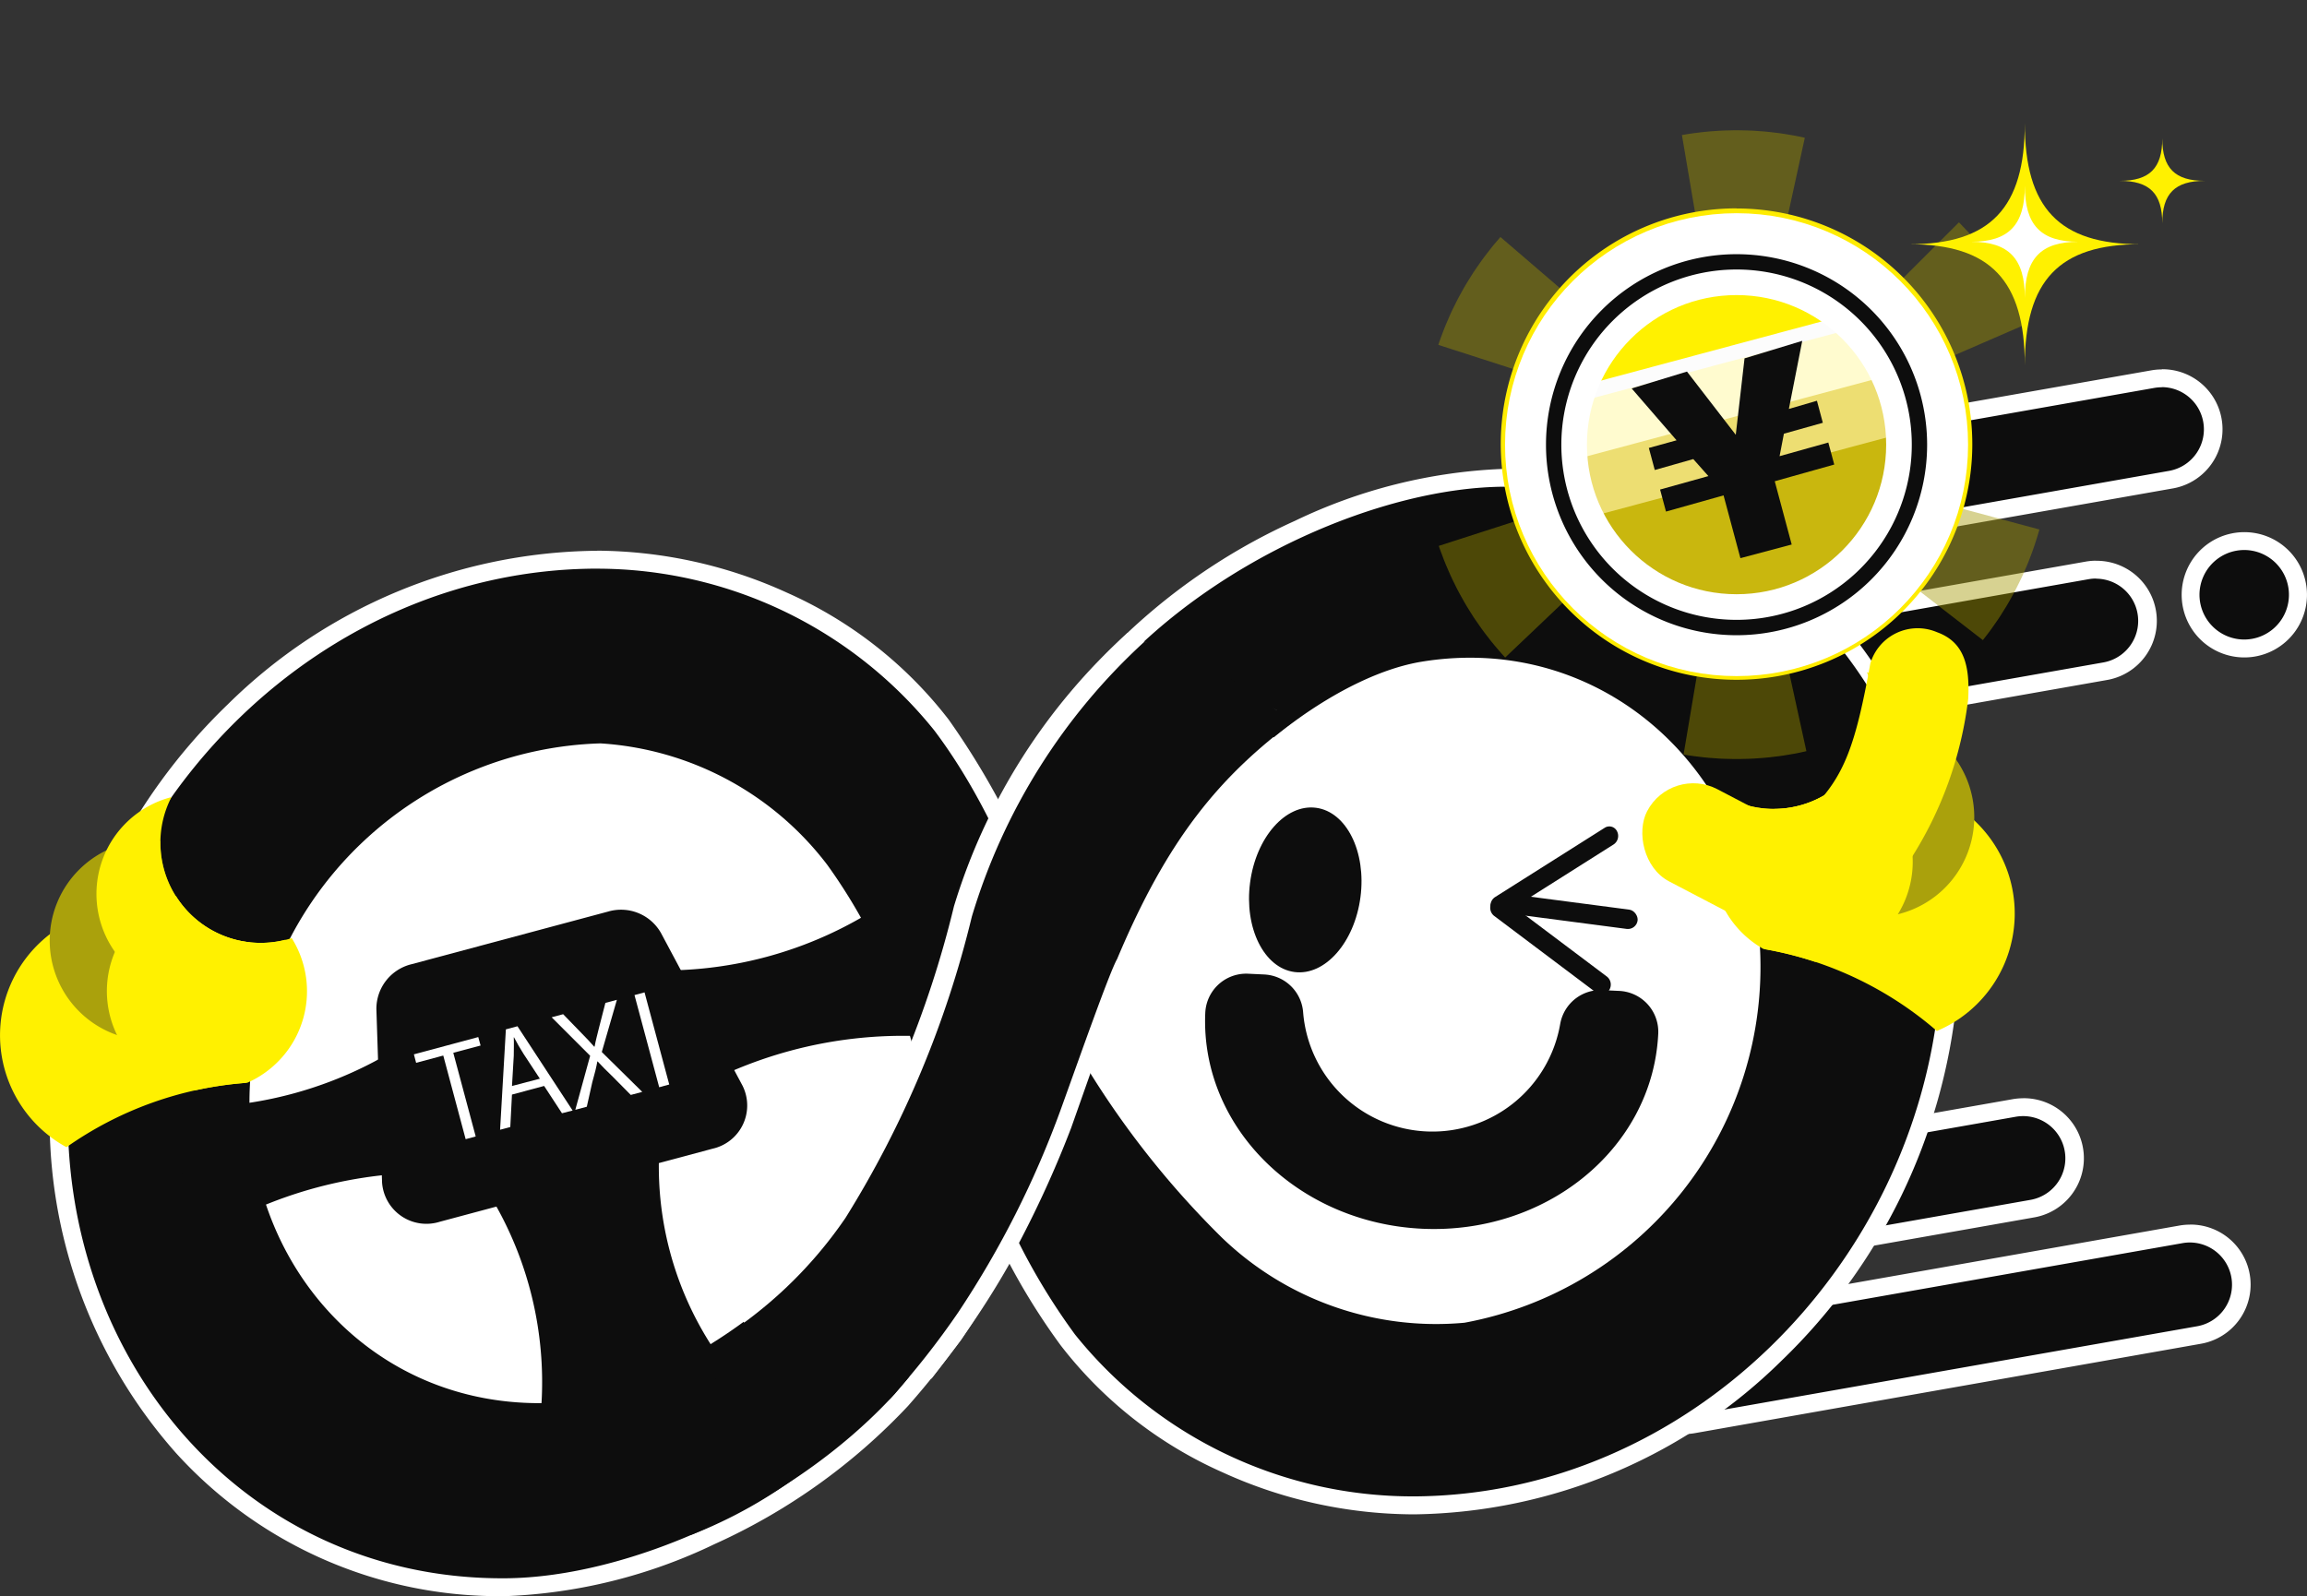 <svg xmlns="http://www.w3.org/2000/svg" xmlns:xlink="http://www.w3.org/1999/xlink" width="84.5" height="58.478" viewBox="0 0 84.5 58.478"><rect x="0" y="0" width="84.5" height="58.478" fill="#333333" stroke="none"/><defs><style>.a,.b,.g{fill:none;}.b{stroke:#fff;}.b,.g,.m{stroke-miterlimit:10;}.b,.p{stroke-width:3px;}.c,.p,.q{fill:#0d0d0d;}.d{fill:#fff;}.e,.m{fill:#fff100;}.f{fill:#aaa10c;}.g{stroke:#a39702;stroke-width:8px;stroke-dasharray:3 5;opacity:0.43;}.h{clip-path:url(#a);}.i{fill:#fffbcf;}.j{fill:#edde72;}.k{fill:#c9b70e;}.l{fill:#ffec00;}.m{stroke:#d3c97f;}.n{clip-path:url(#b);}.o{fill:#fcfcfc;}.p,.q{stroke:#0d0d0d;stroke-linecap:round;stroke-linejoin:round;}</style><clipPath id="a"><circle class="a" cx="7.948" cy="7.948" r="7.948"/></clipPath><clipPath id="b"><circle class="b" cx="6.98" cy="6.98" r="6.98"/></clipPath></defs><g transform="translate(0.068 4.513)"><g transform="translate(-0.068)"><g transform="translate(0)"><path class="c" d="M631.071,107.013a1.874,1.874,0,0,1-.323-3.719l18.515-3.264a1.844,1.844,0,0,1,.328-.029,1.874,1.874,0,0,1,.323,3.719L631.4,106.984A1.834,1.834,0,0,1,631.071,107.013Z" transform="translate(-570.41 -90.657)"/><path class="d" d="M646.376,97.146a1.545,1.545,0,0,1,1.52,1.277h0a1.545,1.545,0,0,1-1.254,1.791l-18.516,3.27a1.567,1.567,0,0,1-.27.023,1.546,1.546,0,0,1-.267-3.068l18.516-3.265a1.577,1.577,0,0,1,.271-.023m0-.654h0a2.206,2.206,0,0,0-.384.034l-18.515,3.258a2.2,2.2,0,1,0,.764,4.337l18.516-3.265a2.2,2.2,0,0,0-.38-4.371Z" transform="translate(-567.196 -87.475)"/><path class="c" d="M605.323,182.133a1.874,1.874,0,0,1-.325-3.719l18.517-3.264a1.827,1.827,0,0,1,.327-.029,1.874,1.874,0,0,1,.323,3.719L605.652,182.1A1.924,1.924,0,0,1,605.323,182.133Z" transform="translate(-547.066 -158.759)"/><path class="d" d="M620.652,172.239a1.546,1.546,0,0,1,.266,3.068L602.4,178.572a1.566,1.566,0,0,1-.27.023,1.547,1.547,0,0,1-1.521-1.277h0a1.547,1.547,0,0,1,1.255-1.791l18.515-3.27a1.576,1.576,0,0,1,.271-.023m0-.654h0a2.206,2.206,0,0,0-.384.034l-18.515,3.268a2.2,2.2,0,1,0,.764,4.336l18.516-3.264a2.2,2.2,0,0,0-.38-4.371Z" transform="translate(-543.876 -155.55)"/><path class="c" d="M576.731,392.884a1.874,1.874,0,0,1-.323-3.719l18.516-3.265a1.919,1.919,0,0,1,.327-.029,1.874,1.874,0,0,1,.323,3.719l-18.516,3.265A1.926,1.926,0,0,1,576.731,392.884Z" transform="translate(-521.147 -349.819)"/><path class="d" d="M592.051,383.016a1.546,1.546,0,0,1,.266,3.069L573.8,389.349a1.564,1.564,0,0,1-.27.024,1.546,1.546,0,0,1-.268-3.069l18.515-3.264a1.578,1.578,0,0,1,.271-.024m0-.654h0a2.2,2.2,0,0,0-.384.034l-18.513,3.263a2.2,2.2,0,0,0,.38,4.371,2.31,2.31,0,0,0,.384-.034l18.516-3.265a2.2,2.2,0,0,0-.38-4.371Z" transform="translate(-517.948 -346.637)"/><path class="c" d="M642.041,442.444a1.874,1.874,0,0,1-.324-3.72l18.52-3.264a1.933,1.933,0,0,1,.327-.029,1.874,1.874,0,0,1,.324,3.719l-18.52,3.265A1.928,1.928,0,0,1,642.041,442.444Z" transform="translate(-580.35 -394.749)"/><path class="d" d="M657.406,432.576a1.547,1.547,0,0,1,1.521,1.278h0a1.546,1.546,0,0,1-1.254,1.791l-18.516,3.264a1.57,1.57,0,0,1-.27.024,1.546,1.546,0,0,1-.267-3.069l18.516-3.264a1.57,1.57,0,0,1,.27-.024m0-.654h0a2.213,2.213,0,0,0-.384.034l-18.516,3.27a2.2,2.2,0,0,0,.765,4.336l18.516-3.271a2.2,2.2,0,0,0-.381-4.371Z" transform="translate(-577.197 -391.567)"/><path class="c" d="M860.725,167.806a1.969,1.969,0,0,1-.34-3.906,2.035,2.035,0,0,1,.344-.03,1.968,1.968,0,0,1,.34,3.905A1.944,1.944,0,0,1,860.725,167.806Z" transform="translate(-778.524 -148.56)"/><path class="d" d="M857.486,161.016a1.64,1.64,0,0,1,.28,3.255,1.67,1.67,0,0,1-.287.025,1.64,1.64,0,0,1-.28-3.255,1.667,1.667,0,0,1,.287-.025m0-.654h0a2.295,2.295,0,1,0,2.261,1.9,2.292,2.292,0,0,0-2.259-1.9Z" transform="translate(-775.282 -145.378)"/><path class="c" d="M39.217,208.8A15.654,15.654,0,0,1,27.5,203.646a18.082,18.082,0,0,1-4.43-13.878A20.951,20.951,0,0,1,29.4,176.683a19.19,19.19,0,0,1,13.2-5.533H42.7a16.207,16.207,0,0,1,12.617,6.061c3.866,5.139,5.091,12.636,5.1,12.712l.011.07-.02.069a33.388,33.388,0,0,1-6.573,11.883c-3.608,3.936-9.705,6.82-14.5,6.852Z" transform="translate(-20.83 -155.16)"/><path class="d" d="M39.517,168.3a15.858,15.858,0,0,1,12.356,5.931c3.861,5.127,5.04,12.564,5.04,12.564a32.8,32.8,0,0,1-6.5,11.749c-3.758,4.1-9.8,6.715-14.257,6.746h-.117c-9.868,0-16.758-8.722-15.821-18.671.941-9.987,9.27-18.251,19.2-18.32h.093m0-.654h-.1a19.494,19.494,0,0,0-13.416,5.623,21.275,21.275,0,0,0-6.426,13.29,18.393,18.393,0,0,0,4.514,14.13,15.971,15.971,0,0,0,11.959,5.257h.119a19.338,19.338,0,0,0,7.661-1.908,22.289,22.289,0,0,0,7.076-5.051,30.913,30.913,0,0,0,5.094-7.936,31.25,31.25,0,0,0,1.553-4.08l.038-.138-.022-.141a34.811,34.811,0,0,0-1.093-4.452,28.517,28.517,0,0,0-4.072-8.409,15.323,15.323,0,0,0-5.926-4.652,16.966,16.966,0,0,0-6.945-1.537Z" transform="translate(-17.648 -151.978)"/><path class="d" d="M122.262,255.294a19.993,19.993,0,0,1-4.219,7.161c-2.507,2.68-6.655,4.9-9.623,4.926-6.624.045-11.26-5.674-10.632-12.2a13.256,13.256,0,0,1,12.8-11.972,11.324,11.324,0,0,1,8.308,4.451A20.156,20.156,0,0,1,122.262,255.294Z" transform="translate(-88.594 -220.486)"/><path class="c" d="M403.8,176.706a16.194,16.194,0,0,1-12.613-6.062,23.946,23.946,0,0,1-2.8-4.97l-.026-.062v-13.37l.036-.071a28.6,28.6,0,0,1,4.269-6.26c3.607-3.937,9.7-6.82,14.5-6.852h.12A15.661,15.661,0,0,1,419,144.211a18.069,18.069,0,0,1,4.43,13.878,20.951,20.951,0,0,1-6.326,13.086,19.194,19.194,0,0,1-13.2,5.533Z" transform="translate(-352.07 -126.068)"/><path class="d" d="M404.07,136.215c9.866,0,16.758,8.721,15.821,18.67-.941,9.988-9.268,18.252-19.2,18.321h-.1a15.859,15.859,0,0,1-12.355-5.931,23.547,23.547,0,0,1-2.761-4.9V149.148a28.536,28.536,0,0,1,4.218-6.189c3.758-4.1,9.8-6.715,14.258-6.745h.117m0-.654h-.121a19.312,19.312,0,0,0-7.661,1.907,22.291,22.291,0,0,0-7.076,5.052,28.917,28.917,0,0,0-4.318,6.332l-.073.141v13.517l.052.123a24.157,24.157,0,0,0,2.84,5.04,15.327,15.327,0,0,0,5.927,4.652,16.967,16.967,0,0,0,6.952,1.54h.1a19.518,19.518,0,0,0,13.421-5.625,21.281,21.281,0,0,0,6.427-13.29,18.4,18.4,0,0,0-4.515-14.13,15.971,15.971,0,0,0-11.959-5.257Z" transform="translate(-348.861 -122.895)"/><path class="d" d="M424.08,224.336a30.033,30.033,0,0,1,3.7-8.227c2.066-3.033,5.823-5.867,8.757-6.344,6.54-1.06,12,3.88,12.377,10.426a13.259,13.259,0,0,1-10.82,13.795,11.31,11.31,0,0,1-8.892-3.124A32.726,32.726,0,0,1,424.08,224.336Z" transform="translate(-384.453 -190.037)"/><path class="c" d="M74.547,364.747a15.858,15.858,0,0,0-8.969,2.4l-1.3-4.836a14.481,14.481,0,0,0,8.969-2.4Z" transform="translate(-58.268 -326.284)"/><path class="c" d="M260.445,311.067a15.858,15.858,0,0,0-8.969,2.4l-1.3-4.836a14.481,14.481,0,0,0,8.969-2.4Z" transform="translate(-226.8 -277.62)"/><path class="c" d="M185.391,398.162a13.2,13.2,0,0,0-2.651-9.928l7.243-1.934a12.1,12.1,0,0,0,2.651,9.93Z" transform="translate(-165.661 -350.209)"/><path class="c" d="M159.835,317.237l-10,2.679a1.628,1.628,0,0,1-2.109-1.444l-.208-6.347a1.682,1.682,0,0,1,1.282-1.645l7.209-1.931a1.681,1.681,0,0,1,1.932.784l2.99,5.6A1.622,1.622,0,0,1,159.835,317.237Z" transform="translate(-133.732 -279.665)"/><path class="d" d="M164.661,358.681l-1,.267.821,3.064-.368.1-.82-3.064-.994.266-.082-.31,2.358-.633Z" transform="translate(-147.058 -324.888)"/><path class="d" d="M198.656,357.3l-.39.1-.654-1-1.178.316-.061,1.189-.374.1.212-3.678.425-.114Zm-1.2-1.166-.6-.913c-.133-.212-.247-.409-.345-.6H196.5c.01.216,0,.446,0,.675l-.065,1.105Z" transform="translate(-177.682 -321.126)"/><path class="d" d="M219.537,347.161l-.42.112-.654-.661c-.245-.238-.4-.391-.561-.567h-.009c-.042.23-.093.434-.187.767l-.2.893-.421.113.544-1.98-1.41-1.41.421-.113.678.7c.177.18.315.324.459.49h.014c.042-.231.093-.409.152-.654l.244-.95.421-.113-.553,1.912Z" transform="translate(-196.013 -311.67)"/><path class="d" d="M248.68,340.959l.368-.1.905,3.376-.368.1Z" transform="translate(-225.44 -309.014)"/><path class="d" d="M304.649,202.763c-2.755,2.055-4.649,4.328-6.5,8.736-.28.487-1.382,3.623-2.042,5.454a34.961,34.961,0,0,1-3.775,7.488,26.275,26.275,0,0,1-2.109,2.552c-.775.827-1.418,1.4-1.855,1.789-.717.639,3.8-1.658,0,0-.568.236-3.9-4.527-3.9-4.527s1.408-.187,3.732-3.277a37.446,37.446,0,0,0,4.628-11.038,22.181,22.181,0,0,1,6.353-10.011Z" transform="translate(-257.886 -181.251)"/><path class="d" d="M305.694,215.613c-2.709,1.969-4.558,4.171-6.336,8.456-.27.472-1.325,3.524-1.957,5.306a38.968,38.968,0,0,1-4.031,7.77c-.083.113-1.081,1.414-1.081,1.414s-6.845-.513-7.508-.876a15.017,15.017,0,0,0,4.824-4.474,35.34,35.34,0,0,0,4.452-10.731,22.53,22.53,0,0,1,6.47-10.068Z" transform="translate(-258.167 -192.565)"/><path class="c" d="M291.861,206.284c-2.755,2.055-4.649,4.327-6.5,8.735-.28.487-1.382,3.623-2.043,5.454a34.908,34.908,0,0,1-3.774,7.488,29.713,29.713,0,0,1-2.48,3.149c-.887.775-1.047.809-1.484,1.2a16.854,16.854,0,0,1-5.766,3.787c-.568.236.43-1.758.287-2.73-.172-1.16,1.143-3.808.389-4.22a15.806,15.806,0,0,0,4.921-4.641,37.444,37.444,0,0,0,4.628-11.038,22.34,22.34,0,0,1,6.314-10.066,7.161,7.161,0,0,1,2.3.829C289.722,204.782,290.8,205.725,291.861,206.284Z" transform="translate(-244.443 -184.397)"/><path class="e" d="M2.367,316.437a13.1,13.1,0,0,1,6.571-2.358,4.671,4.671,0,1,0-6.571,2.358Z" transform="translate(0.068 -278.919)"/><path class="f" d="M23.5,281.386v-.065a3.846,3.846,0,0,0-.391-.021,3.665,3.665,0,1,0,3.664,3.73A3.665,3.665,0,0,1,23.5,281.386Z" transform="translate(-17.623 -255.019)"/><path class="e" d="M43.8,269.621a3.665,3.665,0,0,1-3.26-5.341,3.665,3.665,0,1,0,4.177,5.225,3.669,3.669,0,0,1-.917.116Z" transform="translate(-34.26 -239.589)"/><path class="e" d="M47.434,304.791a3.664,3.664,0,0,1-3.1-1.717,3.665,3.665,0,0,0,.692,7.123,13.342,13.342,0,0,1,1.918-.28,3.664,3.664,0,0,0,1.63-5.3A3.68,3.68,0,0,1,47.434,304.791Z" transform="translate(-37.889 -274.759)"/><circle class="a" cx="4.109" cy="4.109" r="4.109" transform="translate(1.726 29.947)"/><path class="e" d="M696.27,268.914a13.1,13.1,0,0,0-6.305-3,4.671,4.671,0,1,1,6.305,3Z" transform="translate(-625.327 -235.654)"/><path class="f" d="M699.149,232.943a.3.3,0,0,1,0-.064,3.665,3.665,0,1,1-3.625,3.363A3.667,3.667,0,0,0,699.149,232.943Z" transform="translate(-630.529 -211.121)"/><path class="e" d="M682.75,220.283a3.665,3.665,0,0,0,3.772-4.993,3.666,3.666,0,1,1-4.671,4.786A3.664,3.664,0,0,0,682.75,220.283Z" transform="translate(-618.14 -195.176)"/><path class="e" d="M673.209,255.131a3.662,3.662,0,0,0,3.258-1.4,3.664,3.664,0,0,1-1.393,7.018,13.136,13.136,0,0,0-1.88-.467,3.664,3.664,0,0,1-1.1-5.441A3.66,3.66,0,0,0,673.209,255.131Z" transform="translate(-608.599 -230.025)"/><circle class="a" cx="4.109" cy="4.109" r="4.109" transform="translate(63.793 25.368)"/><path class="e" d="M714.962,200.893a13.943,13.943,0,0,1-2.133,5.91,1.905,1.905,0,0,1-2.439,1.145h0c-.99-.357-1.5-2.04-1.145-3.03,1.173-1.193,1.588-2.3,2.132-5.32a1.809,1.809,0,0,1,2.439-1.145h0C714.806,198.811,715.025,199.666,714.962,200.893Z" transform="translate(-642.871 -179.805)"/><rect class="e" width="8.547" height="3.812" rx="1.906" transform="translate(61.215 23.518) rotate(27.63)"/><path class="d" d="M602.747,56.524a8.057,8.057,0,1,1,8.057-8.057A8.057,8.057,0,0,1,602.747,56.524Z" transform="translate(-539.123 -36.635)"/><path class="d" d="M601.823,39.586a7.964,7.964,0,1,1-7.964,7.964,7.964,7.964,0,0,1,7.964-7.964m0-.187a8.094,8.094,0,1,0,5.78,2.371,8.152,8.152,0,0,0-5.78-2.371Z" transform="translate(-538.198 -35.717)"/><path class="d" d="M604.388,41.774a6.745,6.745,0,1,1-4.77,1.976,6.744,6.744,0,0,1,4.77-1.976m0-1.121a7.87,7.87,0,1,0,7.873,7.867,7.87,7.87,0,0,0-7.873-7.867Z" transform="translate(-540.782 -36.852)"/><circle class="g" cx="7.519" cy="7.519" r="7.519" transform="translate(52.973 11.778) rotate(-45)"/><g class="h" transform="translate(55.688 3.844)"><rect class="i" width="26.504" height="6.497" transform="matrix(0.966, -0.259, 0.259, 0.966, -9.723, 9.833)"/><rect class="j" width="26.504" height="6.497" transform="matrix(0.966, -0.259, 0.259, 0.966, -5.254, 10.7)"/><rect class="k" width="26.504" height="6.497" transform="matrix(0.966, -0.259, 0.259, 0.966, -0.447, 11.654)"/></g><path class="l" d="M596.9,34.1a7.981,7.981,0,1,1-7.981,7.98A7.981,7.981,0,0,1,596.9,34.1m0-.654h0a8.636,8.636,0,1,0,8.635,8.636A8.637,8.637,0,0,0,596.9,33.45Z" transform="translate(-533.294 -30.325)"/><circle class="m" cx="7.194" cy="7.194" r="7.194" transform="translate(56.448 4.603)"/><g transform="translate(56.626 4.798)"><g class="n"><rect class="o" width="26.613" height="6.523" transform="matrix(0.966, -0.259, 0.259, 0.966, -10.772, 8.062)"/><rect class="i" width="26.613" height="6.523" transform="matrix(0.966, -0.259, 0.259, 0.966, -10.772, 8.624)"/><rect class="j" width="26.613" height="6.523" transform="matrix(0.966, -0.259, 0.259, 0.966, -6.284, 9.494)"/><rect class="k" width="26.613" height="6.523" transform="matrix(0.966, -0.259, 0.259, 0.966, -1.456, 10.453)"/></g><circle class="b" cx="6.98" cy="6.98" r="6.98"/></g><path class="c" d="M613,51.941a6.418,6.418,0,1,1-4.538,1.88A6.418,6.418,0,0,1,613,51.941m0-.561a6.98,6.98,0,1,0,6.98,6.98A6.98,6.98,0,0,0,613,51.38Z" transform="translate(-549.394 -46.58)"/><path class="e" d="M756.91,4.435c-2.966,0-4.229,1.325-4.229,4.435,0-3.11-1.264-4.435-4.23-4.435,2.966,0,4.23-1.325,4.23-4.435C752.679,3.11,753.943,4.435,756.91,4.435Z" transform="translate(-678.517)"/><path class="d" d="M776.639,26.511c-1.379,0-1.962.616-1.962,2.061,0-1.445-.588-2.061-1.967-2.061,1.379,0,1.967-.616,1.967-2.061C774.673,25.9,775.26,26.511,776.639,26.511Z" transform="translate(-700.511 -22.166)"/><path class="e" d="M834.126,7.534c-1.089,0-1.554.467-1.554,1.554,0-1.089-.467-1.554-1.553-1.554,1.089,0,1.553-.467,1.553-1.554C832.573,7.069,833.037,7.534,834.126,7.534Z" transform="translate(-753.373 -5.421)"/><path class="c" d="M645.037,89.531l1.785-.5.217.807-2.179.612.621,2.318-1.879.5-.617-2.3-2.109.593-.216-.807,1.769-.493-.553-.623-1.411.4-.217-.808,1.016-.28-1.645-1.9,2.026-.618,1.787,2.316.321-2.8,2.114-.642-.49,2.495,1.028-.3.216.807-1.426.4Z" transform="translate(-579.855 -77.331)"/><ellipse class="c" cx="3.033" cy="2.038" rx="3.033" ry="2.038" transform="matrix(0.13, -0.992, 0.992, 0.13, 45.393, 30.835)"/><path class="c" d="M588.751,276.4l-4.017,2.541a.313.313,0,0,1-.449-.124h0a.374.374,0,0,1,.124-.488l4.017-2.54a.312.312,0,0,1,.449.124h0A.374.374,0,0,1,588.751,276.4Z" transform="translate(-529.649 -249.974)"/><rect class="c" width="5.272" height="0.712" rx="0.356" transform="matrix(0.992, 0.13, -0.13, 0.992, 54.798, 28.175)"/><path class="c" d="M588.079,307.3l-3.752-2.823a.374.374,0,0,1-.076-.5h0a.318.318,0,0,1,.461-.093l3.752,2.822a.374.374,0,0,1,.076.5h0a.319.319,0,0,1-.461.094Z" transform="translate(-529.604 -275.437)"/><path class="p" d="M501.416,350.171a6.25,6.25,0,0,1-12.389-.573l-.59-.028c-.149,3.333,2.767,6.173,6.519,6.347s6.916-2.382,7.075-5.717Z" transform="translate(-442.792 -316.91)"/><rect class="q" width="1.955" height="0.809" rx="0.405" transform="translate(44.993 32.485) rotate(2.65)"/><rect class="q" width="1.955" height="0.809" rx="0.405" transform="translate(57.919 33.084) rotate(2.65)"/></g></g></g></svg>